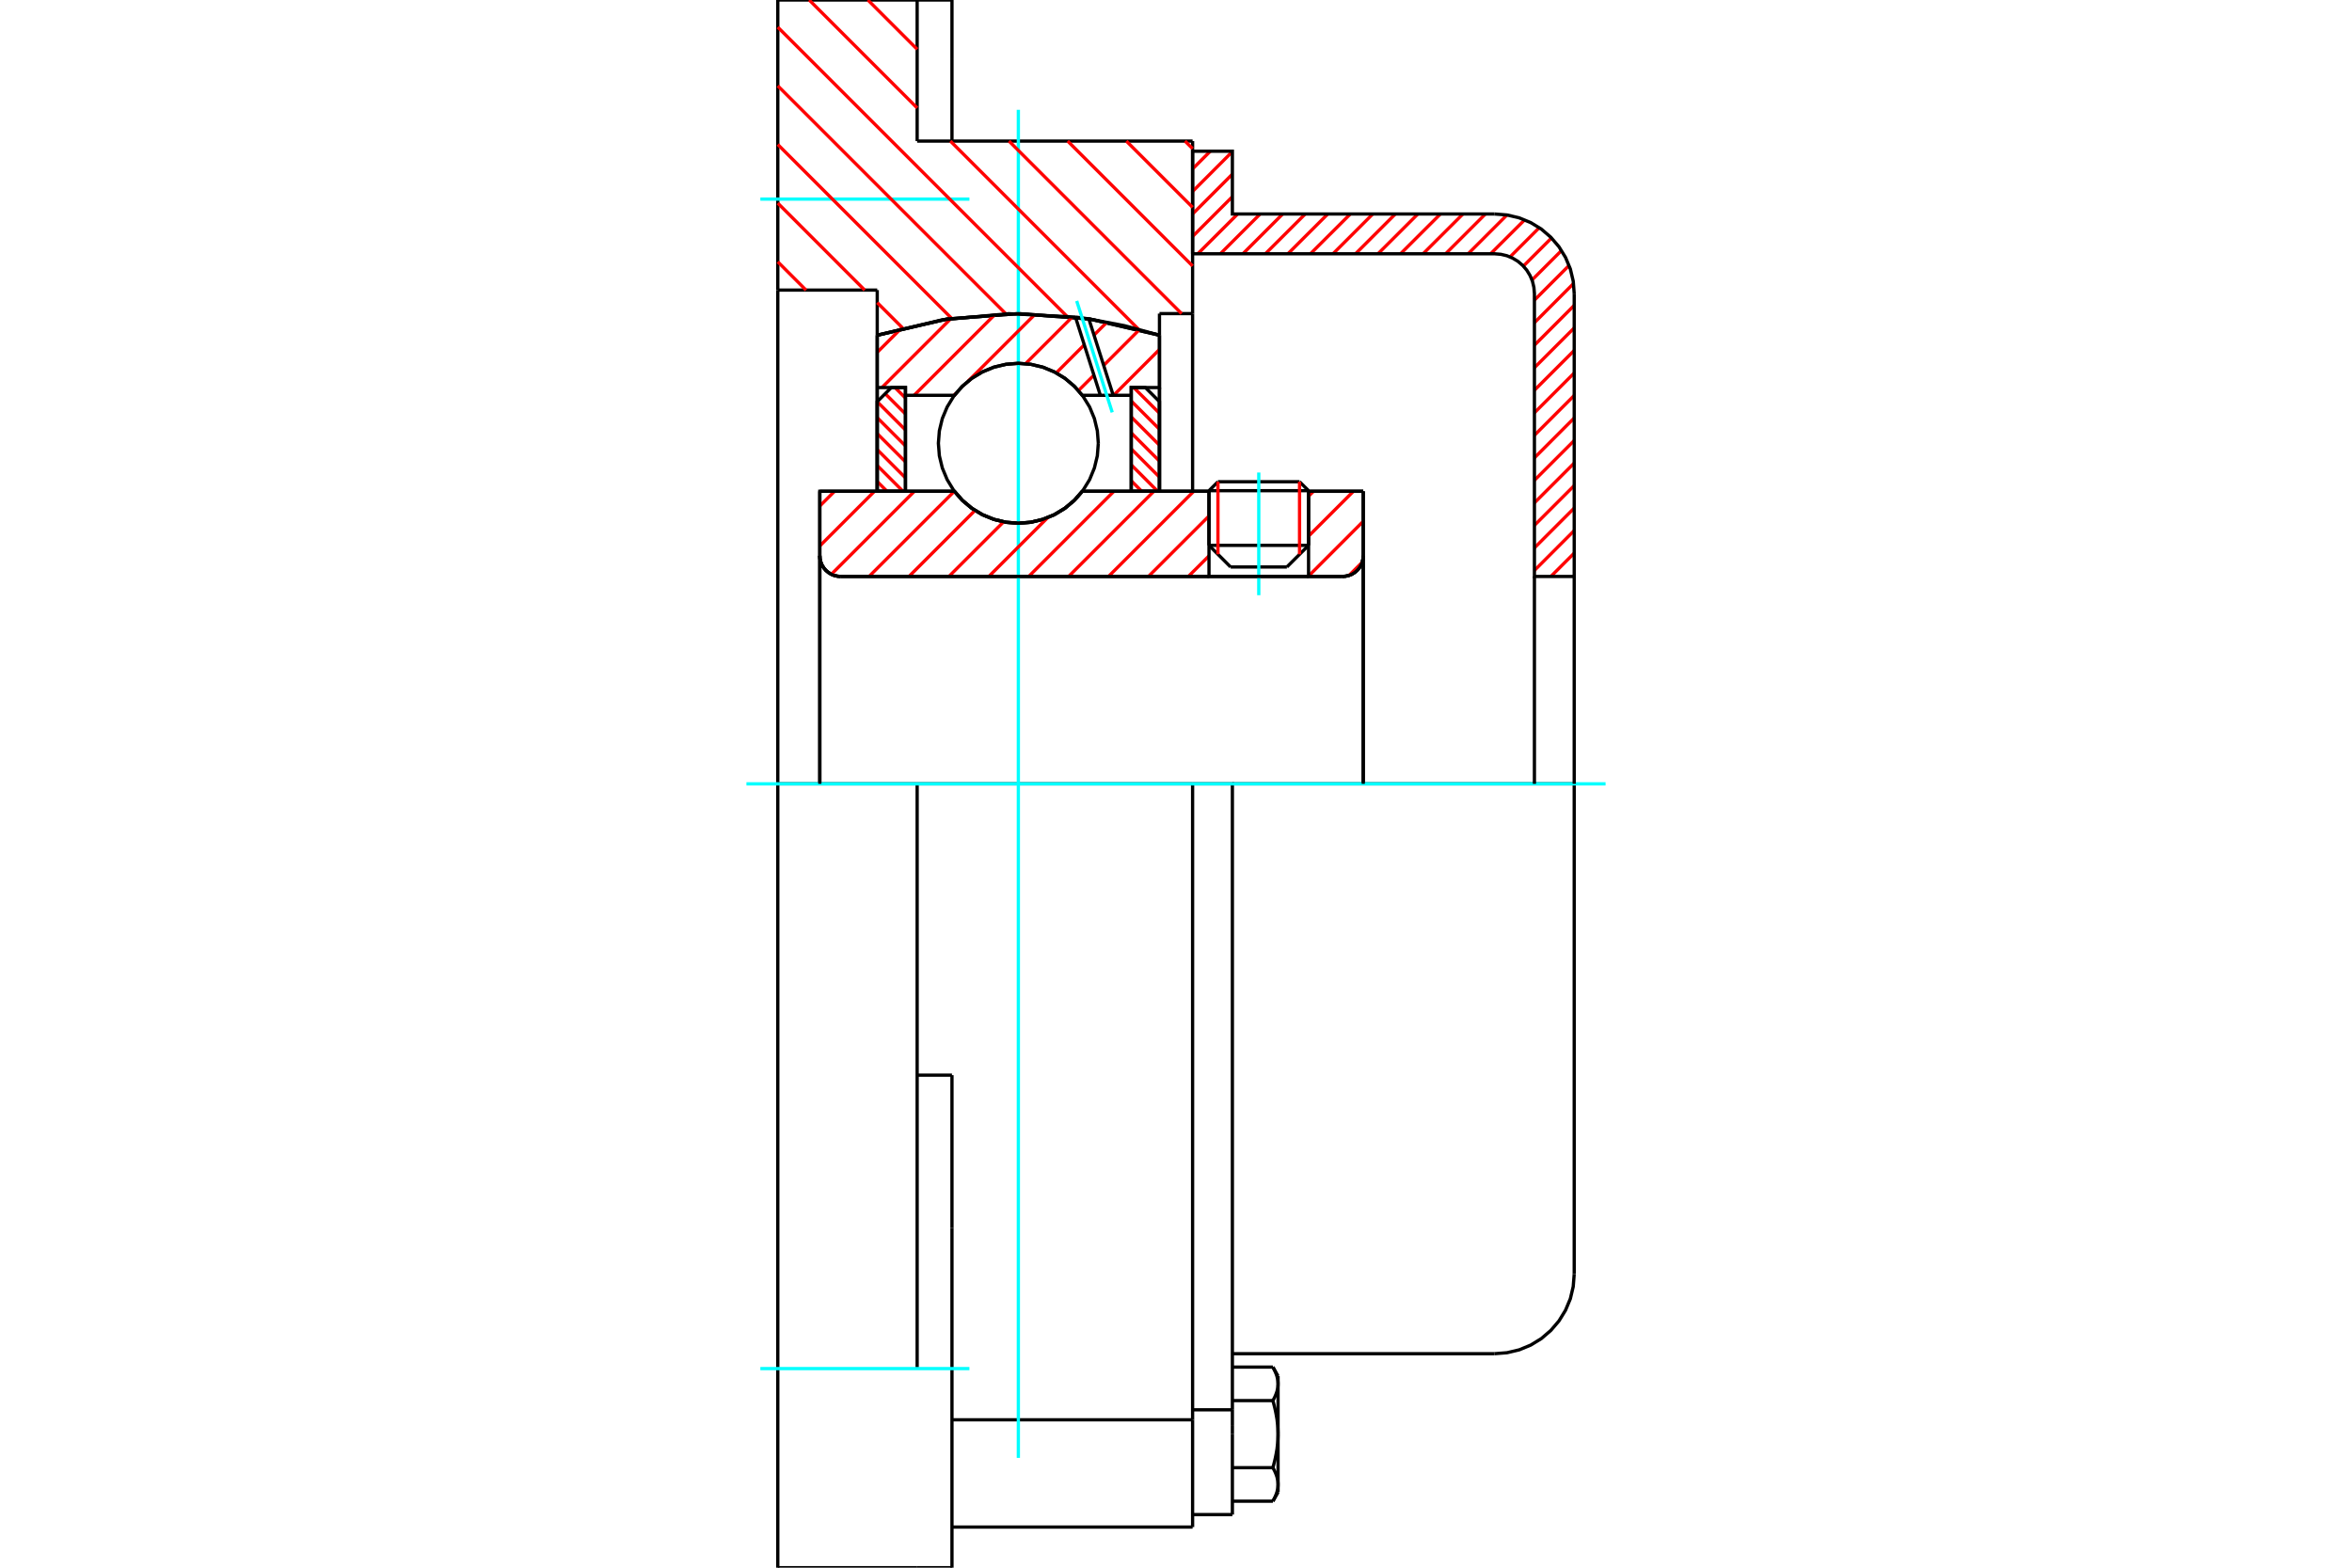 <?xml version="1.0" standalone="no"?>
<!DOCTYPE svg PUBLIC "-//W3C//DTD SVG 1.1//EN"
	"http://www.w3.org/Graphics/SVG/1.1/DTD/svg11.dtd">
<svg xmlns="http://www.w3.org/2000/svg" height="100%" width="100%" viewBox="0 0 36000 24000">
	<rect x="-1800" y="-1200" width="39600" height="26400" style="fill:#FFF"/>
	<g style="fill:none; fill-rule:evenodd" transform="matrix(1 0 0 1 0 0)">
		<g style="fill:none; stroke:#000; stroke-width:50; shape-rendering:geometricPrecision">
			<line x1="20029" y1="7512" x2="18505" y2="7512"/>
			<line x1="18642" y1="7375" x2="19891" y2="7375"/>
			<line x1="18505" y1="8349" x2="20029" y2="8349"/>
			<line x1="19697" y1="8680" x2="18836" y2="8680"/>
			<polyline points="20547,8825 20597,8821 20645,8810 20692,8791 20735,8764 20773,8732 20805,8694 20832,8651 20851,8604 20862,8556 20866,8506"/>
			<line x1="20866" y1="7521" x2="20866" y2="8506"/>
			<line x1="20029" y1="7521" x2="20866" y2="7521"/>
			<line x1="16566" y1="7521" x2="18505" y2="7521"/>
			<polyline points="14608,7521 14733,7663 14878,7784 15040,7881 15215,7952 15399,7996 15587,8010 15775,7996 15959,7952 16134,7881 16296,7784 16441,7663 16566,7521"/>
			<line x1="12548" y1="7521" x2="14608" y2="7521"/>
			<line x1="12548" y1="8506" x2="12548" y2="7521"/>
			<polyline points="12548,8506 12551,8556 12563,8604 12582,8651 12609,8694 12641,8732 12679,8764 12722,8791 12769,8810 12817,8821 12867,8825"/>
			<line x1="20547" y1="8825" x2="12867" y2="8825"/>
			<line x1="20866" y1="8506" x2="20866" y2="12000"/>
			<line x1="12548" y1="8506" x2="12548" y2="12000"/>
			<line x1="18642" y1="7375" x2="18505" y2="7512"/>
			<line x1="20029" y1="7512" x2="19891" y2="7375"/>
			<line x1="19697" y1="8680" x2="20029" y2="8349"/>
			<line x1="18505" y1="8349" x2="18836" y2="8680"/>
			<line x1="18505" y1="7512" x2="18505" y2="8349"/>
			<line x1="20029" y1="8349" x2="20029" y2="7512"/>
			<polyline points="20547,8825 20597,8821 20645,8810 20692,8791 20735,8764 20773,8732 20805,8694 20832,8651 20851,8604 20862,8556 20866,8506"/>
			<polyline points="12548,8506 12551,8556 12563,8604 12582,8651 12609,8694 12641,8732 12679,8764 12722,8791 12769,8810 12817,8821 12867,8825"/>
			<polyline points="18254,23378 18254,21956 18254,21736"/>
			<line x1="14571" y1="21736" x2="18254" y2="21736"/>
			<line x1="14038" y1="2160" x2="18254" y2="2160"/>
			<line x1="18254" y1="12000" x2="18254" y2="21736"/>
			<line x1="18254" y1="12000" x2="14038" y2="12000"/>
			<line x1="14571" y1="16460" x2="14038" y2="16460"/>
			<line x1="14038" y1="12000" x2="11905" y2="12000"/>
			<line x1="13427" y1="4441" x2="11905" y2="4441"/>
			<line x1="13427" y1="5132" x2="13427" y2="4441"/>
			<polyline points="17747,5132 16680,4884 15587,4801 14495,4884 13427,5132"/>
			<line x1="17747" y1="4801" x2="17747" y2="5132"/>
			<line x1="18254" y1="4801" x2="17747" y2="4801"/>
			<line x1="18254" y1="2160" x2="18254" y2="4801"/>
			<line x1="14038" y1="0" x2="14038" y2="2160"/>
			<line x1="11905" y1="0" x2="14038" y2="0"/>
			<line x1="11905" y1="4441" x2="11905" y2="0"/>
			<line x1="17747" y1="5132" x2="17747" y2="7521"/>
			<line x1="13427" y1="7521" x2="13427" y2="5132"/>
			<line x1="18254" y1="4801" x2="18254" y2="7521"/>
			<line x1="11905" y1="12000" x2="11905" y2="4441"/>
			<polyline points="11905,24000 11905,20952 11905,12000"/>
			<line x1="14571" y1="18797" x2="14571" y2="16460"/>
			<line x1="14038" y1="20952" x2="14038" y2="12000"/>
			<line x1="14571" y1="24000" x2="14571" y2="18797"/>
			<line x1="14571" y1="893" x2="14571" y2="0"/>
			<line x1="14571" y1="2160" x2="14571" y2="893"/>
			<line x1="11905" y1="24000" x2="14038" y2="24000"/>
			<line x1="14571" y1="23378" x2="18254" y2="23378"/>
			<line x1="14571" y1="0" x2="14038" y2="0"/>
			<line x1="14038" y1="24000" x2="14571" y2="24000"/>
			<line x1="18254" y1="21583" x2="18863" y2="21583"/>
			<line x1="18863" y1="21817" x2="18863" y2="21583"/>
			<line x1="18863" y1="21956" x2="18863" y2="21817"/>
			<line x1="18863" y1="23187" x2="18863" y2="21956"/>
			<polyline points="18863,21583 18863,12000 18254,12000"/>
			<polyline points="19483,21442 19487,21434 19492,21426 19496,21418 19500,21410 19504,21403 19508,21395 19512,21387 19515,21380 19519,21372 19522,21364 19525,21357 19528,21350 19531,21342 19534,21335 19536,21328 19539,21320 19541,21313 19544,21306 19546,21299 19548,21292 19549,21284 19551,21277 19553,21270 19554,21263 19556,21256 19557,21249 19558,21242 19559,21235 19560,21228 19560,21221 19561,21214 19561,21207 19562,21200 19562,21193 19562,21186"/>
			<polyline points="19562,21956 19562,21942 19562,21927 19561,21913 19561,21899 19560,21885 19560,21871 19559,21857 19558,21843 19557,21829 19556,21815 19554,21801 19553,21787 19551,21773 19549,21758 19548,21744 19546,21730 19544,21716 19541,21701 19539,21687 19536,21672 19534,21658 19531,21643 19528,21628 19525,21613 19522,21598 19519,21583 19515,21568 19512,21553 19508,21538 19504,21522 19500,21506 19496,21491 19492,21475 19487,21459 19483,21442"/>
			<line x1="19562" y1="21186" x2="19562" y2="21956"/>
			<polyline points="19562,22725 19562,22718 19562,22711 19561,22704 19561,22697 19560,22690 19560,22683 19559,22676 19558,22669 19557,22662 19556,22655 19554,22648 19553,22641 19551,22634 19549,22627 19548,22620 19546,22613 19544,22605 19541,22598 19539,22591 19536,22584 19534,22576 19531,22569 19528,22562 19525,22554 19522,22547 19519,22539 19515,22532 19512,22524 19508,22516 19504,22509 19500,22501 19496,22493 19492,22485 19487,22477 19483,22469"/>
			<line x1="19562" y1="21956" x2="19562" y2="22725"/>
			<polyline points="19483,22469 19487,22453 19492,22437 19496,22421 19500,22405 19504,22389 19508,22374 19512,22358 19515,22343 19519,22328 19522,22313 19525,22298 19528,22283 19531,22268 19534,22254 19536,22239 19539,22225 19541,22210 19544,22196 19546,22181 19548,22167 19549,22153 19551,22139 19553,22124 19554,22110 19556,22096 19557,22082 19558,22068 19559,22054 19560,22040 19560,22026 19561,22012 19561,21998 19562,21984 19562,21970 19562,21956"/>
			<line x1="19562" y1="22725" x2="19562" y2="22845"/>
			<polyline points="19483,22982 19487,22974 19492,22966 19496,22958 19500,22950 19504,22942 19508,22934 19512,22927 19515,22919 19519,22912 19522,22904 19525,22897 19528,22889 19531,22882 19534,22874 19536,22867 19539,22860 19541,22853 19544,22845 19546,22838 19548,22831 19549,22824 19551,22817 19553,22810 19554,22803 19556,22796 19557,22789 19558,22782 19559,22775 19560,22768 19560,22761 19561,22754 19561,22747 19562,22740 19562,22733 19562,22725"/>
			<polyline points="19562,21186 19562,21179 19562,21172 19561,21165 19561,21158 19560,21151 19560,21144 19559,21137 19558,21130 19557,21123 19556,21116 19554,21108 19553,21101 19551,21094 19549,21087 19548,21080 19546,21073 19544,21066 19541,21059 19539,21051 19536,21044 19534,21037 19531,21030 19528,21022 19525,21015 19522,21007 19519,21000 19515,20992 19512,20984 19508,20977 19504,20969 19500,20961 19496,20953 19492,20945 19487,20937 19483,20929"/>
			<line x1="19562" y1="21067" x2="19562" y2="21186"/>
			<line x1="18863" y1="22982" x2="19483" y2="22982"/>
			<line x1="18863" y1="22469" x2="19483" y2="22469"/>
			<line x1="18863" y1="21442" x2="19483" y2="21442"/>
			<line x1="18863" y1="20929" x2="19483" y2="20929"/>
			<polyline points="24095,12000 22876,12000 18863,12000"/>
			<line x1="24095" y1="19505" x2="24095" y2="12000"/>
			<line x1="18254" y1="23187" x2="18863" y2="23187"/>
			<line x1="19483" y1="22982" x2="19562" y2="22845"/>
			<line x1="19562" y1="21067" x2="19483" y2="20929"/>
			<polyline points="22876,20724 23067,20709 23253,20665 23430,20592 23593,20492 23738,20367 23862,20222 23962,20059 24036,19882 24080,19696 24095,19505"/>
			<line x1="18863" y1="20724" x2="22876" y2="20724"/>
		</g>
		<g style="fill:none; stroke:#0FF; stroke-width:50; shape-rendering:geometricPrecision">
			<line x1="19267" y1="9112" x2="19267" y2="7234"/>
			<line x1="15587" y1="22319" x2="15587" y2="1681"/>
			<line x1="11425" y1="12000" x2="24575" y2="12000"/>
			<line x1="11638" y1="3048" x2="14838" y2="3048"/>
			<line x1="11638" y1="20952" x2="14838" y2="20952"/>
		</g>
		<g style="fill:none; stroke:#F00; stroke-width:50; shape-rendering:geometricPrecision">
			<line x1="24095" y1="8813" x2="24083" y2="8825"/>
			<line x1="24095" y1="8468" x2="23738" y2="8825"/>
			<line x1="24095" y1="8123" x2="23486" y2="8733"/>
			<line x1="24095" y1="7778" x2="23486" y2="8388"/>
			<line x1="24095" y1="7434" x2="23486" y2="8043"/>
			<line x1="24095" y1="7089" x2="23486" y2="7698"/>
			<line x1="24095" y1="6744" x2="23486" y2="7353"/>
			<line x1="24095" y1="6399" x2="23486" y2="7009"/>
			<line x1="24095" y1="6054" x2="23486" y2="6664"/>
			<line x1="24095" y1="5710" x2="23486" y2="6319"/>
			<line x1="24095" y1="5365" x2="23486" y2="5974"/>
			<line x1="24095" y1="5020" x2="23486" y2="5629"/>
			<line x1="24095" y1="4675" x2="23486" y2="5285"/>
			<line x1="24085" y1="4340" x2="23486" y2="4940"/>
			<line x1="24016" y1="4064" x2="23486" y2="4595"/>
			<line x1="23901" y1="3835" x2="23449" y2="4287"/>
			<line x1="23748" y1="3643" x2="23317" y2="4074"/>
			<line x1="23560" y1="3486" x2="23113" y2="3933"/>
			<line x1="23336" y1="3366" x2="22816" y2="3885"/>
			<line x1="23066" y1="3291" x2="22472" y2="3885"/>
			<line x1="22736" y1="3276" x2="22127" y2="3885"/>
			<line x1="22392" y1="3276" x2="21782" y2="3885"/>
			<line x1="22047" y1="3276" x2="21437" y2="3885"/>
			<line x1="21702" y1="3276" x2="21092" y2="3885"/>
			<line x1="21357" y1="3276" x2="20748" y2="3885"/>
			<line x1="21012" y1="3276" x2="20403" y2="3885"/>
			<line x1="20668" y1="3276" x2="20058" y2="3885"/>
			<line x1="20323" y1="3276" x2="19713" y2="3885"/>
			<line x1="19978" y1="3276" x2="19368" y2="3885"/>
			<line x1="19633" y1="3276" x2="19024" y2="3885"/>
			<line x1="19288" y1="3276" x2="18679" y2="3885"/>
			<line x1="18944" y1="3276" x2="18334" y2="3885"/>
			<line x1="18863" y1="3011" x2="18254" y2="3620"/>
			<line x1="18863" y1="2666" x2="18254" y2="3276"/>
			<line x1="18863" y1="2321" x2="18254" y2="2931"/>
			<line x1="18525" y1="2315" x2="18254" y2="2586"/>
		</g>
		<g style="fill:none; stroke:#000; stroke-width:50; shape-rendering:geometricPrecision">
			<polyline points="18254,3885 18254,2315 18863,2315 18863,3276 22876,3276"/>
			<polyline points="24095,4495 24080,4304 24036,4118 23962,3941 23862,3778 23738,3633 23593,3508 23430,3408 23253,3335 23067,3291 22876,3276"/>
			<polyline points="24095,4495 24095,8825 23486,8825 23486,4495 23478,4399 23456,4306 23419,4218 23369,4136 23307,4064 23235,4002 23153,3952 23065,3915 22972,3893 22876,3885 18254,3885"/>
			<line x1="24095" y1="12000" x2="24095" y2="8825"/>
			<line x1="23486" y1="8825" x2="23486" y2="12000"/>
		</g>
		<g style="fill:none; stroke:#F00; stroke-width:50; shape-rendering:geometricPrecision">
			<line x1="18138" y1="2160" x2="18254" y2="2276"/>
			<line x1="17240" y1="2160" x2="18254" y2="3174"/>
			<line x1="16342" y1="2160" x2="18254" y2="4072"/>
			<line x1="13284" y1="0" x2="14038" y2="754"/>
			<line x1="15444" y1="2160" x2="18085" y2="4801"/>
			<line x1="12386" y1="0" x2="14038" y2="1652"/>
			<line x1="14547" y1="2160" x2="17430" y2="5044"/>
			<line x1="11905" y1="416" x2="16330" y2="4842"/>
			<line x1="11905" y1="1314" x2="15397" y2="4806"/>
			<line x1="11905" y1="2212" x2="14567" y2="4875"/>
			<line x1="11905" y1="3110" x2="13235" y2="4441"/>
			<line x1="13427" y1="4633" x2="13818" y2="5024"/>
			<line x1="11905" y1="4008" x2="12337" y2="4441"/>
		</g>
		<g style="fill:none; stroke:#000; stroke-width:50; shape-rendering:geometricPrecision">
			<polyline points="17747,5132 16680,4884 15587,4801 14495,4884 13427,5132"/>
		</g>
		<g style="fill:none; stroke:#F00; stroke-width:50; shape-rendering:geometricPrecision">
			<line x1="19891" y1="7375" x2="19891" y2="8486"/>
			<line x1="18642" y1="8486" x2="18642" y2="7375"/>
			<line x1="13427" y1="7372" x2="13576" y2="7521"/>
			<line x1="13427" y1="7127" x2="13821" y2="7521"/>
			<line x1="13427" y1="6883" x2="13859" y2="7315"/>
			<line x1="13427" y1="6638" x2="13859" y2="7070"/>
			<line x1="13427" y1="6394" x2="13859" y2="6826"/>
			<line x1="13427" y1="6150" x2="13859" y2="6582"/>
			<line x1="13549" y1="6027" x2="13859" y2="6337"/>
			<line x1="13699" y1="5933" x2="13859" y2="6093"/>
		</g>
		<g style="fill:none; stroke:#000; stroke-width:50; shape-rendering:geometricPrecision">
			<polyline points="13859,7521 13859,5933 13643,5933 13427,6149 13427,7521 13859,7521"/>
		</g>
		<g style="fill:none; stroke:#F00; stroke-width:50; shape-rendering:geometricPrecision">
			<line x1="17353" y1="5933" x2="17747" y2="6326"/>
			<line x1="17315" y1="6139" x2="17747" y2="6571"/>
			<line x1="17315" y1="6383" x2="17747" y2="6815"/>
			<line x1="17315" y1="6627" x2="17747" y2="7059"/>
			<line x1="17315" y1="6872" x2="17747" y2="7304"/>
			<line x1="17315" y1="7116" x2="17719" y2="7521"/>
			<line x1="17315" y1="7360" x2="17475" y2="7521"/>
		</g>
		<g style="fill:none; stroke:#000; stroke-width:50; shape-rendering:geometricPrecision">
			<polyline points="17315,7521 17315,5933 17531,5933 17747,6149 17747,7521 17315,7521"/>
			<polyline points="16811,6786 16796,6595 16751,6408 16678,6231 16577,6067 16452,5921 16306,5796 16143,5696 15965,5622 15779,5577 15587,5562 15396,5577 15209,5622 15031,5696 14868,5796 14722,5921 14597,6067 14497,6231 14423,6408 14378,6595 14363,6786 14378,6978 14423,7164 14497,7342 14597,7506 14722,7652 14868,7776 15031,7877 15209,7950 15396,7995 15587,8010 15779,7995 15965,7950 16143,7877 16306,7776 16452,7652 16577,7506 16678,7342 16751,7164 16796,6978 16811,6786"/>
		</g>
		<g style="fill:none; stroke:#F00; stroke-width:50; shape-rendering:geometricPrecision">
			<line x1="17747" y1="5350" x2="17045" y2="6052"/>
			<line x1="17440" y1="5046" x2="16893" y2="5594"/>
			<line x1="16744" y1="5743" x2="16507" y2="5979"/>
			<line x1="16944" y1="4932" x2="16745" y2="5130"/>
			<line x1="16596" y1="5279" x2="16167" y2="5709"/>
			<line x1="16415" y1="4850" x2="15697" y2="5568"/>
			<line x1="15845" y1="4809" x2="14822" y2="5832"/>
			<line x1="14630" y1="6024" x2="14602" y2="6052"/>
			<line x1="15230" y1="4813" x2="13991" y2="6052"/>
			<line x1="14554" y1="4878" x2="13499" y2="5933"/>
			<line x1="13792" y1="5029" x2="13427" y2="5394"/>
		</g>
		<g style="fill:none; stroke:#000; stroke-width:50; shape-rendering:geometricPrecision">
			<polyline points="13427,7521 13427,5933 13427,5132"/>
			<polyline points="16461,4854 15440,4802 14422,4896 13427,5132"/>
			<polyline points="16666,4882 16563,4867 16461,4854"/>
			<polyline points="17747,5132 17211,4986 16666,4882"/>
			<polyline points="17747,5132 17747,5933 17315,5933 17315,6052 17315,7521"/>
			<polyline points="17315,6052 17039,6052 16842,6052 16566,6052 16441,5910 16296,5789 16134,5692 15959,5620 15775,5577 15587,5562 15399,5577 15215,5620 15040,5692 14878,5789 14733,5910 14608,6052 13859,6052 13859,7521"/>
			<polyline points="13859,6052 13859,5933 13427,5933"/>
			<line x1="17747" y1="5933" x2="17747" y2="7521"/>
		</g>
		<g style="fill:none; stroke:#0FF; stroke-width:50; shape-rendering:geometricPrecision">
			<line x1="17024" y1="6313" x2="16480" y2="4607"/>
		</g>
		<g style="fill:none; stroke:#000; stroke-width:50; shape-rendering:geometricPrecision">
			<line x1="16842" y1="6052" x2="16461" y2="4854"/>
			<line x1="17039" y1="6052" x2="16666" y2="4882"/>
		</g>
		<g style="fill:none; stroke:#F00; stroke-width:50; shape-rendering:geometricPrecision">
			<line x1="20849" y1="8609" x2="20650" y2="8808"/>
			<line x1="20866" y1="7981" x2="20029" y2="8819"/>
			<line x1="20716" y1="7521" x2="20029" y2="8208"/>
			<line x1="20105" y1="7521" x2="20029" y2="7597"/>
			<line x1="18505" y1="8510" x2="18189" y2="8825"/>
			<line x1="18505" y1="7899" x2="17578" y2="8825"/>
			<line x1="18272" y1="7521" x2="16967" y2="8825"/>
			<line x1="17661" y1="7521" x2="16356" y2="8825"/>
			<line x1="17050" y1="7521" x2="15746" y2="8825"/>
			<line x1="16036" y1="7924" x2="15135" y2="8825"/>
			<line x1="15361" y1="7989" x2="14524" y2="8825"/>
			<line x1="14924" y1="7814" x2="13913" y2="8825"/>
			<line x1="14607" y1="7521" x2="13302" y2="8825"/>
			<line x1="13996" y1="7521" x2="12725" y2="8792"/>
			<line x1="13385" y1="7521" x2="12548" y2="8358"/>
			<line x1="12774" y1="7521" x2="12548" y2="7747"/>
		</g>
		<g style="fill:none; stroke:#000; stroke-width:50; shape-rendering:geometricPrecision">
			<line x1="20866" y1="12000" x2="20866" y2="7521"/>
			<polyline points="20547,8825 20597,8821 20645,8810 20692,8791 20735,8764 20773,8732 20805,8694 20832,8651 20851,8604 20862,8556 20866,8506"/>
			<polyline points="20547,8825 20029,8825 20029,7521"/>
			<polyline points="20029,8825 18505,8825 18505,7521"/>
			<line x1="18505" y1="8825" x2="12867" y2="8825"/>
			<polyline points="12548,8506 12551,8556 12563,8604 12582,8651 12609,8694 12641,8732 12679,8764 12722,8791 12769,8810 12817,8821 12867,8825"/>
			<polyline points="12548,8506 12548,7521 12980,7521 14608,7521 14733,7663 14878,7784 15040,7881 15215,7952 15399,7996 15587,8010 15775,7996 15959,7952 16134,7881 16296,7784 16441,7663 16566,7521 18505,7521"/>
			<line x1="20029" y1="7521" x2="20866" y2="7521"/>
			<line x1="12548" y1="12000" x2="12548" y2="8506"/>
		</g>
	</g>
</svg>
